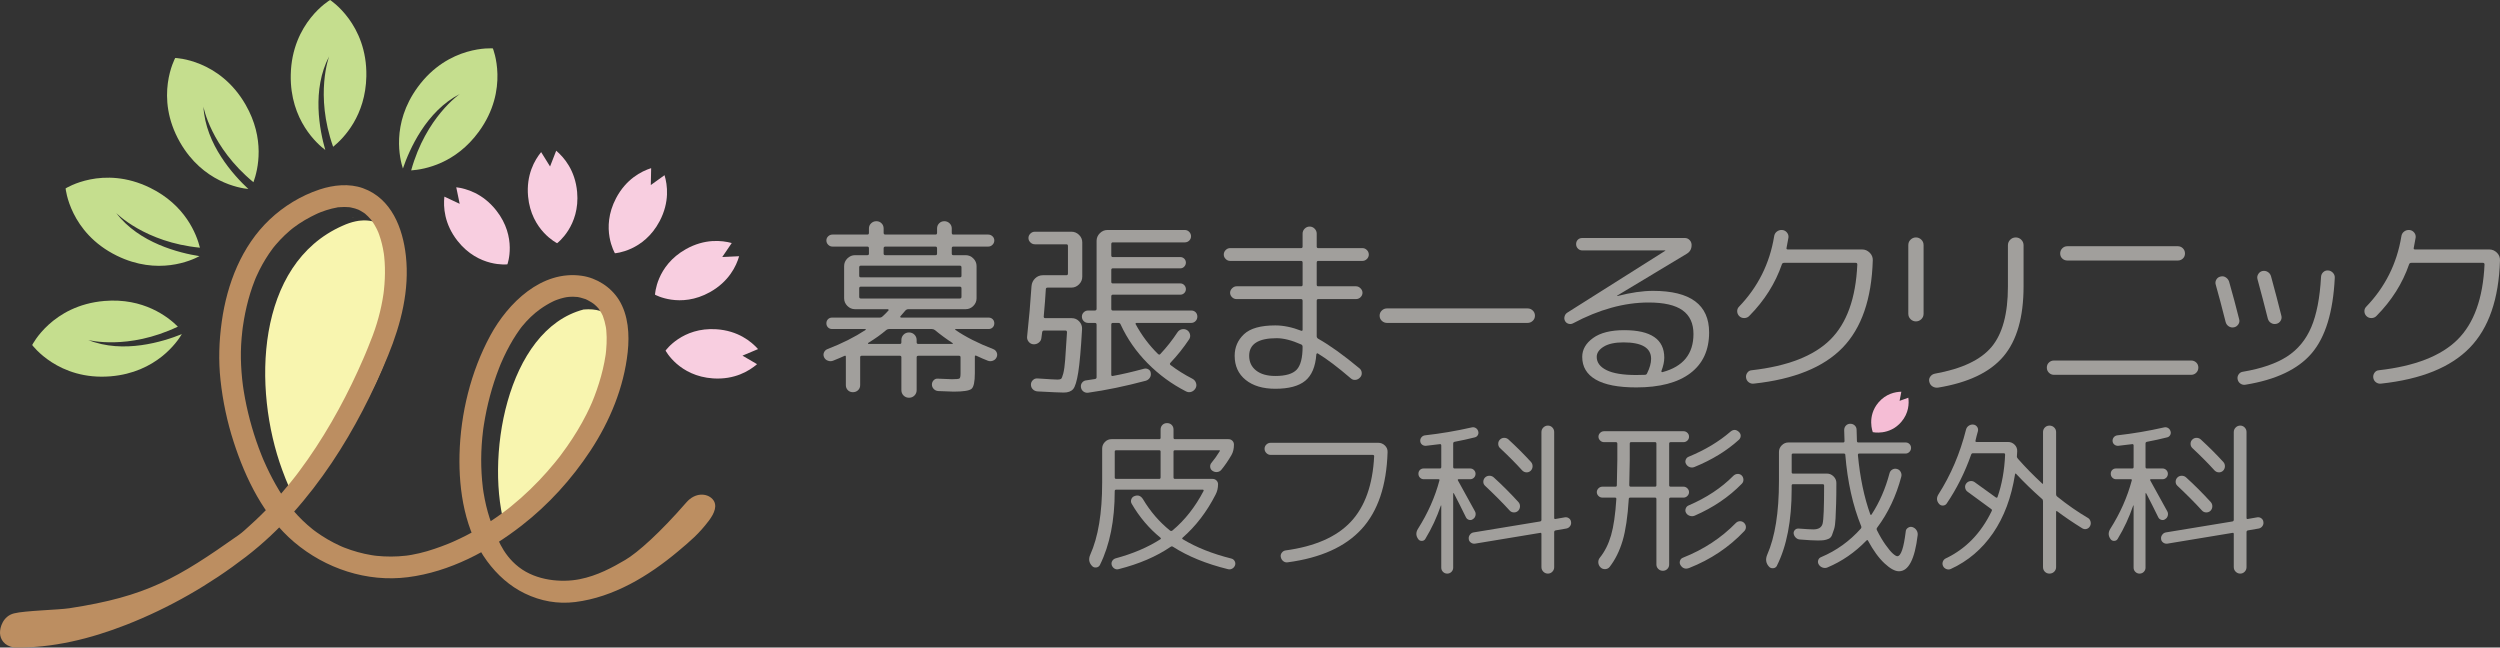 <?xml version="1.0" encoding="UTF-8"?><svg id="_イヤー_2" xmlns="http://www.w3.org/2000/svg" viewBox="0 0 502.95 130.268"><rect x="0" y="0" width="502.95" height="130.268" fill="#333333" stroke="none"/><defs><style>.cls-1{fill:#f8cee0;}.cls-2{fill:#f8f5af;}.cls-3{fill:#f5bdd5;}.cls-4{fill:#a19f9c;}.cls-5{fill:#bc8e61;}.cls-6{fill:#c5de8e;}</style></defs><g id="_ロゴ"><g><g><g><path class="cls-4" d="M167.595,72.567c-.333,.129-.678,.129-1.037,0-.359-.127-.614-.358-.767-.69s-.16-.659-.019-.979c.14-.32,.377-.544,.71-.672,2.918-1.127,5.464-2.406,7.64-3.839,.051-.051,.07-.096,.057-.134-.013-.038-.045-.058-.095-.058h-6.68c-.333,0-.608-.108-.825-.326-.218-.217-.326-.492-.326-.825,0-.332,.109-.607,.326-.825,.217-.216,.493-.325,.825-.325h9.559c.23,0,.422-.077,.576-.23,.434-.384,.844-.793,1.228-1.229,.051-.102,0-.179-.154-.23h-6.603c-.589,0-1.101-.217-1.536-.653-.435-.435-.652-.947-.652-1.536v-6.488c0-.589,.217-1.1,.652-1.536,.435-.434,.947-.653,1.536-.653h2.495c.205,0,.307-.102,.307-.307v-1.075c0-.23-.103-.346-.307-.346h-7.025c-.333,0-.621-.121-.864-.365-.243-.242-.365-.53-.365-.864,0-.331,.121-.614,.365-.844,.243-.23,.531-.346,.864-.346h7.025c.205,0,.307-.115,.307-.346v-.883c0-.409,.147-.755,.442-1.037,.294-.282,.646-.422,1.056-.422,.409,0,.755,.14,1.037,.422,.281,.282,.422,.627,.422,1.037v.883c0,.23,.115,.346,.346,.346h10.096c.205,0,.307-.115,.307-.346v-.883c0-.409,.14-.755,.422-1.037,.281-.282,.627-.422,1.037-.422,.409,0,.761,.14,1.055,.422,.294,.282,.442,.627,.442,1.037v.883c0,.23,.102,.346,.307,.346h7.025c.332,0,.62,.115,.864,.346,.243,.229,.365,.512,.365,.844,0,.333-.122,.621-.365,.864-.243,.243-.531,.365-.864,.365h-7.025c-.205,0-.307,.115-.307,.346v1.075c0,.205,.102,.307,.307,.307h2.496c.588,0,1.1,.218,1.535,.653,.435,.435,.653,.947,.653,1.536v6.488c0,.589-.218,1.1-.653,1.536-.435,.435-.947,.653-1.535,.653h-11.556c-.205,0-.397,.09-.575,.269-.206,.256-.538,.64-.998,1.152-.052,.052-.058,.109-.019,.173s.083,.096,.134,.096h17.62c.332,0,.608,.109,.825,.325,.217,.218,.326,.493,.326,.825,0,.333-.109,.608-.326,.825-.218,.218-.493,.326-.825,.326h-6.641c-.077,.026-.103,.077-.077,.154,2.098,1.434,4.645,2.726,7.639,3.878,.332,.128,.569,.352,.71,.672,.14,.32,.134,.647-.019,.979s-.403,.563-.749,.69c-.346,.129-.685,.129-1.017,0-.665-.255-1.433-.588-2.303-.997-.205-.102-.307-.038-.307,.192v3.301c0,1.74-.224,2.796-.672,3.167-.448,.371-1.644,.557-3.589,.557-.435,0-1.472-.038-3.109-.115-.359-.026-.659-.167-.902-.422-.243-.257-.365-.551-.365-.883,0-.333,.115-.621,.346-.864s.512-.352,.845-.326c1.459,.077,2.405,.115,2.841,.115,.87,0,1.376-.051,1.517-.154,.14-.102,.211-.434,.211-.998v-3.262c0-.205-.103-.307-.307-.307h-8.177c-.23,0-.346,.102-.346,.307v6.603c0,.434-.148,.799-.442,1.094-.295,.293-.659,.442-1.094,.442-.435,0-.8-.149-1.094-.442-.295-.295-.442-.66-.442-1.094v-6.603c0-.205-.103-.307-.307-.307h-7.678c-.205,0-.307,.102-.307,.307v5.604c0,.409-.141,.749-.422,1.017-.282,.269-.627,.403-1.037,.403-.41,0-.749-.134-1.017-.403s-.403-.608-.403-1.017v-5.72c0-.205-.103-.256-.307-.154-.486,.23-1.242,.551-2.265,.959Zm5.259-18.772v1.689c0,.205,.102,.307,.307,.307h19.962c.205,0,.307-.102,.307-.307v-1.689c0-.23-.103-.346-.307-.346h-19.962c-.205,0-.307,.115-.307,.346Zm.307,6.257h19.962c.205,0,.307-.115,.307-.346v-1.689c0-.23-.103-.346-.307-.346h-19.962c-.205,0-.307,.115-.307,.346v1.689c0,.23,.102,.346,.307,.346Zm1.497,8.945c-.026,.025-.038,.064-.038,.115s.025,.077,.077,.077h6.373c.179,0,.269-.102,.269-.307v-.461c0-.434,.147-.799,.442-1.094,.294-.294,.658-.442,1.094-.442,.435,0,.8,.148,1.094,.442,.294,.295,.442,.66,.442,1.094v.461c0,.205,.102,.307,.307,.307h6.871c.051,0,.083-.019,.096-.058,.013-.038,.006-.071-.019-.096-1.254-.818-2.457-1.701-3.609-2.649-.179-.127-.371-.192-.576-.192h-8.638c-.179,0-.359,.065-.538,.192-.972,.845-2.188,1.716-3.647,2.611Zm3.11-19.041v1.075c0,.205,.115,.307,.346,.307h10.096c.205,0,.307-.102,.307-.307v-1.075c0-.23-.103-.346-.307-.346h-10.096c-.23,0-.346,.115-.346,.346Z"/><path class="cls-4" d="M207.904,69.266c-.384-.025-.704-.198-.96-.518-.256-.32-.359-.672-.307-1.056,.384-3.532,.678-6.91,.883-10.135,.051-.614,.294-1.133,.729-1.555,.435-.421,.96-.632,1.574-.632h4.721c.205,0,.307-.115,.307-.346v-5.529c0-.23-.103-.346-.307-.346h-6.334c-.359,0-.666-.127-.921-.384-.256-.256-.384-.55-.384-.883,0-.331,.128-.626,.384-.882,.256-.256,.563-.384,.921-.384h7.332c.589,0,1.1,.211,1.536,.633,.435,.422,.653,.928,.653,1.516v6.911c0,.589-.218,1.1-.653,1.535-.435,.435-.947,.653-1.536,.653h-4.799c-.23,0-.346,.115-.346,.346-.077,1.434-.218,3.263-.422,5.49,0,.205,.102,.307,.307,.307h5.336c.589,0,1.088,.217,1.497,.652,.409,.435,.601,.948,.576,1.536-.23,4.044-.486,6.948-.768,8.714-.282,1.766-.621,2.886-1.017,3.359-.397,.473-1.031,.71-1.9,.71-.589,0-2.342-.077-5.259-.23-.384-.026-.704-.167-.96-.422-.256-.257-.384-.576-.384-.96,0-.333,.128-.627,.384-.883,.256-.256,.563-.371,.921-.346,2.303,.154,3.647,.23,4.031,.23,.332,0,.569-.045,.71-.134,.14-.089,.294-.454,.461-1.094,.166-.64,.294-1.561,.384-2.764,.089-1.202,.211-3.045,.364-5.528,0-.23-.103-.346-.307-.346h-4.338c-.179,0-.295,.103-.346,.307-.026,.128-.052,.32-.077,.576-.026,.257-.052,.449-.077,.576-.026,.384-.199,.704-.518,.96-.32,.256-.685,.371-1.094,.346Zm20.73-4.3c-.077,0-.134,.032-.173,.096-.038,.065-.032,.122,.019,.173,1.203,2.227,2.7,4.223,4.492,5.989,.205,.154,.358,.154,.461,0,1.279-1.357,2.431-2.816,3.455-4.377,.205-.307,.486-.505,.845-.595,.358-.089,.704-.044,1.037,.134,.332,.205,.543,.493,.633,.864,.089,.372,.032,.71-.173,1.017-1.126,1.689-2.38,3.263-3.762,4.721-.154,.154-.141,.307,.038,.461,1.305,.998,2.777,1.92,4.415,2.764,.332,.179,.563,.454,.691,.825,.128,.371,.102,.722-.077,1.056-.205,.358-.486,.601-.845,.729-.359,.127-.717,.102-1.075-.077-2.867-1.459-5.445-3.346-7.736-5.663-2.291-2.316-4.102-4.919-5.432-7.812-.077-.204-.23-.307-.461-.307h-1.113c-.205,0-.307,.115-.307,.346v10.058c0,.23,.102,.32,.307,.269,1.843-.332,3.941-.818,6.296-1.459,.307-.077,.601-.031,.883,.134,.281,.167,.435,.416,.461,.749,.051,.359-.019,.679-.211,.96s-.455,.473-.787,.576c-4.121,1.1-8.011,1.907-11.671,2.419-.333,.025-.633-.065-.902-.269-.269-.205-.429-.487-.48-.845-.052-.359,.032-.672,.25-.941,.217-.269,.492-.416,.825-.442,.205-.026,.499-.071,.883-.134,.384-.065,.678-.108,.883-.134,.205-.051,.307-.166,.307-.346v-10.596c0-.23-.115-.346-.346-.346h-1.344c-.359,0-.659-.121-.902-.365-.243-.242-.365-.543-.365-.901,0-.332,.121-.62,.365-.864,.242-.243,.543-.365,.902-.365h1.344c.23,0,.346-.115,.346-.346v-13.667c0-.588,.217-1.099,.653-1.535,.435-.435,.946-.653,1.535-.653h15.548c.358,0,.658,.128,.902,.384,.243,.256,.365,.551,.365,.883s-.122,.62-.365,.863c-.243,.243-.544,.365-.902,.365h-14.473c-.205,0-.307,.115-.307,.346v2.265c0,.23,.102,.346,.307,.346h13.59c.307,0,.569,.109,.787,.326,.217,.217,.326,.48,.326,.787s-.11,.576-.326,.806c-.218,.23-.48,.346-.787,.346h-13.59c-.205,0-.307,.102-.307,.307v2.418c0,.205,.102,.307,.307,.307h13.59c.307,0,.569,.115,.787,.346,.217,.23,.326,.499,.326,.806s-.11,.57-.326,.787c-.218,.218-.48,.326-.787,.326h-13.59c-.205,0-.307,.115-.307,.346v2.496c0,.23,.102,.346,.307,.346h15.778c.358,0,.653,.115,.883,.346s.346,.524,.346,.883-.122,.659-.365,.901c-.243,.243-.531,.365-.864,.365h-11.018Z"/><path class="cls-4" d="M247.468,52.49c-.333,0-.627-.128-.883-.384-.256-.256-.384-.55-.384-.883,0-.358,.128-.665,.384-.921,.256-.256,.55-.384,.883-.384h14.28c.205,0,.307-.102,.307-.307v-2.61c0-.384,.14-.716,.422-.998,.281-.282,.614-.422,.998-.422s.716,.14,.998,.422c.281,.282,.422,.614,.422,.998v2.61c0,.205,.102,.307,.307,.307h8.906c.332,0,.627,.128,.883,.384,.256,.257,.384,.564,.384,.921,0,.333-.128,.627-.384,.883s-.551,.384-.883,.384h-8.906c-.205,0-.307,.115-.307,.346v4.453c0,.205,.102,.307,.307,.307h7.6c.332,0,.633,.134,.902,.403s.403,.57,.403,.902c0,.333-.128,.627-.384,.883-.256,.257-.563,.384-.921,.384h-7.6c-.205,0-.307,.115-.307,.346v7.14c0,.205,.102,.372,.307,.499,2.329,1.305,5.093,3.289,8.292,5.95,.282,.23,.435,.531,.461,.902,.025,.372-.09,.685-.346,.941-.256,.282-.563,.442-.921,.48s-.678-.071-.959-.326c-2.56-2.201-4.76-3.864-6.603-4.99-.052-.052-.115-.052-.192,0s-.115,.115-.115,.192c-.179,2.456-.921,4.222-2.226,5.297s-3.314,1.613-6.027,1.613c-2.508,0-4.498-.595-5.969-1.785-1.472-1.19-2.208-2.809-2.208-4.856,0-1.715,.627-3.161,1.881-4.339,1.253-1.177,3.352-1.766,6.296-1.766,1.638,0,3.379,.359,5.221,1.075,.179,.052,.269-.025,.269-.23v-5.796c0-.23-.103-.346-.307-.346h-12.976c-.359,0-.666-.127-.921-.384-.256-.256-.383-.55-.383-.883,0-.332,.134-.633,.403-.902,.269-.269,.569-.403,.902-.403h12.976c.205,0,.307-.102,.307-.307v-4.453c0-.23-.103-.346-.307-.346h-14.28Zm9.098,23.148c2.073,0,3.506-.422,4.3-1.267,.793-.845,1.19-2.379,1.19-4.606,0-.23-.09-.384-.269-.461-1.894-.845-3.545-1.267-4.952-1.267-3.685,0-5.528,1.177-5.528,3.532,0,1.254,.466,2.245,1.401,2.975,.934,.729,2.22,1.094,3.858,1.094Z"/><path class="cls-4" d="M279.05,64.965c-.409,0-.762-.14-1.056-.422s-.442-.627-.442-1.037,.148-.755,.442-1.037,.647-.422,1.056-.422h28.255c.409,0,.761,.14,1.056,.422,.293,.282,.441,.627,.441,1.037s-.148,.755-.441,1.037c-.295,.282-.647,.422-1.056,.422h-28.255Z"/><path class="cls-4" d="M316.467,65.042c-.282,.154-.582,.186-.901,.096-.32-.089-.557-.275-.71-.557-.154-.281-.186-.588-.096-.92,.089-.332,.275-.589,.557-.768l19.693-12.439c.025,0,.038-.012,.038-.038l-.038-.038h-16.699c-.332,0-.62-.121-.864-.365-.243-.242-.365-.544-.365-.902,0-.358,.115-.653,.346-.883s.524-.346,.883-.346h20.654c.358,0,.665,.129,.921,.384,.256,.257,.396,.551,.422,.883,.051,.871-.282,1.51-.998,1.92l-13.974,8.407v.077h.077c2.662-.691,5.042-1.037,7.141-1.037,7.524,0,11.286,2.79,11.286,8.369,0,3.557-1.261,6.29-3.781,8.196-2.522,1.907-6.149,2.86-10.884,2.86-3.609,0-6.322-.525-8.138-1.574-1.818-1.049-2.726-2.572-2.726-4.568,0-1.484,.729-2.751,2.188-3.801,1.459-1.049,3.544-1.574,6.257-1.574,5.375,0,8.062,1.843,8.062,5.529,0,.793-.192,1.688-.576,2.687-.025,.052-.013,.109,.038,.173,.052,.065,.102,.084,.154,.058,4.172-1.1,6.258-3.66,6.258-7.678,0-2.124-.729-3.71-2.188-4.76s-3.737-1.574-6.833-1.574c-4.889,0-9.956,1.395-15.203,4.184Zm14.896,10.058c.538-1.075,.806-2.047,.806-2.917,0-2.202-1.856-3.302-5.567-3.302-1.715,0-3.039,.288-3.973,.864-.935,.576-1.401,1.261-1.401,2.054,0,1.126,.659,2.015,1.977,2.667,1.318,.653,3.307,.979,5.969,.979,.793,0,1.369-.012,1.728-.038,.23,0,.384-.102,.461-.307Z"/><path class="cls-4" d="M351.928,63.546c-.257,.282-.589,.428-.998,.442-.41,.013-.755-.121-1.037-.403-.256-.256-.39-.57-.403-.941s.109-.685,.365-.941c3.813-3.967,6.167-8.676,7.063-14.127,.052-.409,.23-.736,.538-.979s.666-.352,1.075-.326c.384,.025,.703,.192,.96,.499,.256,.307,.358,.653,.307,1.036-.128,.794-.257,1.485-.384,2.073-.052,.205,.038,.307,.269,.307h14.933c.588,0,1.1,.218,1.536,.653,.434,.435,.64,.948,.614,1.536-.23,7.781-2.259,13.641-6.084,17.582-3.827,3.941-9.77,6.346-17.832,7.217-.384,.051-.729-.038-1.037-.269s-.487-.538-.538-.921c-.052-.358,.031-.691,.25-.998,.217-.307,.505-.473,.864-.499,7.242-.818,12.52-2.872,15.835-6.161,3.314-3.289,5.125-8.323,5.432-15.106,0-.23-.102-.346-.307-.346h-14.434c-.205,0-.346,.09-.422,.269-1.331,3.865-3.519,7.332-6.564,10.404Z"/><path class="cls-4" d="M386.524,64.217c-.306,.295-.665,.442-1.074,.442-.41,0-.768-.146-1.075-.442-.307-.293-.461-.658-.461-1.093v-13.821c0-.434,.154-.799,.461-1.094,.307-.293,.665-.442,1.075-.442,.409,0,.768,.149,1.074,.442,.307,.295,.461,.66,.461,1.094v13.821c0,.435-.154,.8-.461,1.093Zm3.379,13.763c-.409,.051-.781-.026-1.113-.23-.332-.205-.551-.512-.653-.921-.102-.384-.038-.736,.192-1.056,.23-.319,.538-.518,.921-.595,5.426-.972,9.233-2.769,11.421-5.393,2.187-2.623,3.282-6.66,3.282-12.112v-8.33c0-.434,.154-.806,.461-1.113s.678-.461,1.113-.461,.806,.154,1.113,.461,.461,.679,.461,1.113v8.254c0,6.22-1.35,10.922-4.051,14.109-2.7,3.186-7.083,5.278-13.148,6.276Z"/><path class="cls-4" d="M413.24,75.408c-.41,0-.756-.14-1.037-.422-.282-.281-.422-.626-.422-1.037,0-.409,.14-.749,.422-1.017,.281-.269,.626-.403,1.037-.403h27.563c.409,0,.755,.134,1.037,.403s.422,.608,.422,1.017c0,.41-.14,.756-.422,1.037-.282,.282-.627,.422-1.037,.422h-27.563Zm2.687-25.874h22.19c.408,0,.754,.141,1.036,.422,.282,.282,.422,.627,.422,1.037,0,.41-.14,.749-.422,1.017s-.627,.403-1.036,.403h-22.19c-.409,0-.755-.134-1.037-.403s-.422-.607-.422-1.017c0-.409,.14-.755,.422-1.037,.282-.281,.627-.422,1.037-.422Z"/><path class="cls-4" d="M447.752,64.774c-.768-3.045-1.434-5.553-1.996-7.524-.103-.358-.058-.697,.134-1.017,.192-.319,.467-.517,.825-.594,.384-.102,.736-.052,1.056,.154,.319,.205,.543,.486,.672,.844,.767,2.688,1.445,5.222,2.034,7.601,.102,.359,.044,.698-.173,1.017-.217,.32-.505,.518-.864,.595-.384,.077-.736,.013-1.055-.192-.32-.204-.531-.499-.633-.883Zm19.635-10.019c.269-.256,.595-.371,.979-.346s.71,.186,.979,.48,.39,.633,.365,1.016c-.333,6.859-1.875,11.908-4.626,15.145-2.751,3.237-7.211,5.355-13.378,6.353-.359,.051-.685-.026-.979-.23-.294-.205-.48-.487-.557-.845s-.013-.691,.192-.998,.486-.486,.845-.538c3.763-.64,6.731-1.663,8.906-3.071s3.801-3.379,4.875-5.913c1.075-2.533,1.728-5.899,1.958-10.096,.025-.384,.173-.704,.442-.96Zm-8.58,9.788c-.205,.333-.499,.538-.883,.614s-.736,.013-1.056-.192c-.32-.204-.531-.499-.632-.883-.641-2.558-1.332-5.194-2.073-7.908-.103-.358-.052-.703,.154-1.036,.204-.332,.486-.538,.845-.614,.384-.077,.742-.013,1.075,.192,.331,.205,.55,.499,.652,.883,.819,2.994,1.51,5.63,2.073,7.908,.102,.359,.052,.704-.154,1.036Z"/><path class="cls-4" d="M478.11,63.546c-.256,.282-.589,.428-.998,.442s-.755-.121-1.036-.403c-.257-.256-.391-.57-.403-.941-.013-.371,.108-.685,.365-.941,3.813-3.967,6.167-8.676,7.063-14.127,.051-.409,.23-.736,.538-.979s.665-.352,1.075-.326c.383,.025,.703,.192,.959,.499s.359,.653,.307,1.036c-.128,.794-.256,1.485-.384,2.073-.052,.205,.038,.307,.269,.307h14.934c.588,0,1.099,.218,1.535,.653,.435,.435,.64,.948,.614,1.536-.23,7.781-2.258,13.641-6.084,17.582s-9.77,6.346-17.832,7.217c-.384,.051-.729-.038-1.037-.269s-.486-.538-.538-.921c-.052-.358,.032-.691,.25-.998s.505-.473,.864-.499c7.242-.818,12.521-2.872,15.835-6.161s5.126-8.323,5.433-15.106c0-.23-.103-.346-.307-.346h-14.435c-.205,0-.345,.09-.421,.269-1.332,3.865-3.52,7.332-6.565,10.404Z"/></g><g><g><path class="cls-4" d="M221.299,113.632c-.156,.31-.405,.488-.749,.532-.345,.044-.627-.056-.849-.299-.622-.645-.745-1.399-.367-2.265,1.599-3.552,2.399-8.382,2.399-14.49v-6.861c0-.51,.183-.955,.55-1.333,.366-.377,.804-.566,1.315-.566h9.626c.177,0,.266-.1,.266-.3v-1.632c0-.378,.122-.688,.367-.933,.244-.245,.555-.367,.933-.367,.377,0,.688,.122,.933,.367,.244,.245,.366,.555,.366,.933v1.632c0,.2,.1,.3,.3,.3h10.758c.311,0,.572,.105,.783,.316,.211,.211,.316,.472,.316,.783,0,.821-.166,1.521-.5,2.099-.644,1.11-1.322,2.099-2.032,2.964-.222,.267-.505,.416-.849,.45-.345,.033-.661-.051-.949-.25-.267-.178-.416-.433-.45-.767-.033-.332,.061-.621,.283-.866,.555-.666,1.099-1.432,1.632-2.299,.088-.132,.044-.199-.133-.199h-8.86c-.2,0-.3,.089-.3,.266v5.196c0,.2,.1,.3,.3,.3h7.561c.311,0,.571,.106,.783,.316,.211,.211,.317,.462,.317,.75,0,.777-.167,1.477-.5,2.099-1.754,3.442-3.964,6.329-6.628,8.66-.133,.133-.112,.245,.067,.333,2.687,1.622,5.929,2.909,9.726,3.864,.288,.067,.511,.233,.666,.5,.155,.266,.188,.544,.1,.833-.112,.31-.306,.544-.583,.699-.278,.156-.572,.189-.883,.1-4.33-1.066-8.006-2.564-11.026-4.497-.156-.11-.311-.11-.466,0-2.864,1.955-6.351,3.453-10.459,4.497-.289,.089-.566,.056-.833-.1-.267-.156-.456-.389-.566-.699-.089-.311-.056-.594,.1-.85,.155-.256,.377-.427,.666-.516,3.464-.933,6.462-2.209,8.994-3.83,.155-.089,.166-.2,.033-.333-2.287-1.865-4.208-4.13-5.762-6.795-.178-.288-.211-.594-.1-.916,.111-.321,.322-.538,.633-.649,.71-.289,1.288-.078,1.732,.632,1.466,2.464,3.276,4.563,5.43,6.296,.155,.111,.311,.111,.466,0,2.509-2.087,4.607-4.752,6.295-7.994,.022-.044,.017-.095-.017-.151-.033-.055-.083-.083-.15-.083h-17.421c-.2,0-.3,.1-.3,.3,0,5.884-.989,10.825-2.965,14.822Zm3.264-23.049c-.2,0-.3,.089-.3,.266v5.196c0,.2,.1,.3,.3,.3h8.66c.177,0,.266-.1,.266-.3v-5.196c0-.177-.089-.266-.266-.266h-8.66Z"/><path class="cls-4" d="M255.637,91.515c-.333,0-.622-.122-.866-.367-.245-.243-.367-.532-.367-.866s.122-.616,.367-.85c.244-.232,.533-.35,.866-.35h21.651c.51,0,.955,.183,1.333,.55,.377,.367,.555,.805,.532,1.315-.2,6.729-1.937,11.886-5.212,15.473-3.276,3.586-8.244,5.824-14.906,6.711-.333,.044-.627-.038-.883-.25-.256-.211-.416-.483-.483-.816-.067-.31,0-.599,.2-.866,.2-.266,.455-.421,.766-.466,5.884-.799,10.254-2.715,13.107-5.746s4.424-7.433,4.713-13.207c0-.177-.1-.266-.3-.266h-20.518Z"/><path class="cls-4" d="M286.758,108.402c-.156,.267-.389,.405-.699,.416-.311,.011-.556-.105-.734-.35-.488-.666-.51-1.354-.067-2.065,1.998-3.153,3.442-6.406,4.33-9.759,.044-.156-.022-.233-.2-.233h-2.964c-.289,0-.539-.105-.749-.316-.212-.211-.317-.472-.317-.783s.1-.566,.3-.766,.455-.3,.766-.3h3.264c.178,0,.267-.1,.267-.3v-4.329c0-.089-.028-.162-.084-.217-.056-.055-.116-.072-.183-.05-.621,.089-1.555,.2-2.798,.333-.311,.022-.578-.056-.799-.233-.222-.178-.345-.411-.367-.7-.022-.288,.056-.544,.233-.766,.177-.221,.41-.355,.699-.399,3.176-.356,6.317-.888,9.427-1.599,.288-.067,.555-.027,.799,.117s.41,.361,.499,.649c.089,.267,.067,.522-.066,.767-.133,.245-.333,.399-.6,.466-1.31,.333-2.676,.633-4.097,.899-.178,.045-.267,.156-.267,.333v4.73c0,.2,.089,.3,.267,.3h3.131c.311,0,.572,.106,.783,.316,.21,.211,.316,.462,.316,.75,0,.311-.106,.572-.316,.783-.211,.211-.472,.316-.783,.316h-2.299c-.178,0-.222,.089-.133,.267,1.021,1.843,2.154,3.897,3.398,6.162,.156,.266,.194,.561,.117,.882-.079,.322-.251,.561-.516,.716-.222,.178-.478,.228-.767,.15-.289-.077-.499-.25-.632-.516-.845-1.732-1.655-3.341-2.432-4.83-.022-.022-.05-.033-.083-.033s-.051,.022-.051,.067v14.922c0,.333-.116,.616-.35,.85-.232,.233-.516,.35-.849,.35-.333,0-.616-.116-.85-.35s-.35-.516-.35-.85v-12.49c-.022,0-.044-.011-.067-.033-.821,2.398-1.865,4.641-3.131,6.728Zm28.079-4.33c.311-.043,.588,.028,.833,.217s.378,.439,.4,.749c.044,.311-.033,.595-.233,.85-.2,.256-.455,.405-.766,.45l-2.132,.367c-.178,.044-.267,.156-.267,.332v7.061c0,.356-.122,.661-.366,.916-.245,.255-.545,.383-.899,.383-.356,0-.662-.128-.916-.383-.256-.256-.383-.561-.383-.916v-6.661c0-.2-.089-.278-.267-.233l-13.09,2.165c-.311,.044-.594-.027-.85-.216-.255-.189-.394-.427-.416-.716-.044-.311,.033-.599,.233-.866s.455-.421,.766-.467l13.357-2.198c.178-.044,.267-.156,.267-.333v-17.654c0-.355,.127-.66,.383-.915,.255-.256,.561-.383,.916-.383,.355,0,.655,.127,.899,.383,.243,.256,.366,.561,.366,.915v17.254c0,.2,.089,.278,.267,.233l1.898-.333Zm-16.088-7.994c.245-.243,.539-.366,.883-.366,.344,0,.638,.111,.882,.332,1.666,1.51,3.32,3.164,4.963,4.963,.222,.245,.327,.539,.317,.883-.012,.345-.139,.639-.383,.883-.246,.222-.533,.327-.867,.316-.332-.011-.61-.138-.833-.383-1.398-1.533-3.042-3.187-4.93-4.963-.245-.222-.367-.494-.367-.816,0-.321,.111-.605,.333-.85Zm7.495-1.432c-1.288-1.422-2.788-2.931-4.497-4.53-.222-.221-.333-.499-.333-.833s.111-.61,.333-.833c.245-.245,.533-.367,.866-.367,.333,0,.621,.111,.866,.333,1.666,1.532,3.176,3.042,4.53,4.529,.221,.245,.327,.539,.316,.883s-.138,.639-.383,.883c-.245,.222-.527,.327-.85,.316-.321-.011-.605-.138-.849-.383Z"/><path class="cls-4" d="M322.378,100.108c-.311,0-.578-.11-.799-.332-.222-.222-.333-.478-.333-.767,0-.288,.111-.544,.333-.766,.221-.221,.488-.333,.799-.333h2.632c.177,0,.266-.099,.266-.299,.067-3.064,.1-4.764,.1-5.096v-3.264c0-.2-.1-.3-.3-.3h-2.364c-.311,0-.578-.11-.799-.332-.222-.222-.333-.478-.333-.767,0-.288,.111-.544,.333-.766,.221-.221,.488-.333,.799-.333h15.988c.288,0,.544,.106,.766,.317s.333,.472,.333,.782c0,.311-.111,.572-.333,.783s-.478,.316-.766,.316h-2.598c-.2,0-.3,.1-.3,.3v8.361c0,.2,.1,.299,.3,.299h2.598c.288,0,.544,.112,.766,.333,.222,.222,.333,.478,.333,.766,0,.289-.111,.545-.333,.767s-.478,.332-.766,.332h-2.598c-.2,0-.3,.1-.3,.3v13.157c0,.355-.122,.655-.367,.899s-.545,.367-.899,.367c-.356,0-.661-.122-.915-.367-.256-.245-.384-.545-.384-.899v-13.157c0-.2-.089-.3-.266-.3h-4.996c-.2,0-.3,.1-.3,.3-.222,3.576-.639,6.378-1.249,8.41-.611,2.032-1.472,3.77-2.581,5.212-.222,.289-.522,.445-.899,.467-.378,.022-.7-.1-.966-.367-.267-.266-.411-.588-.433-.966s.089-.71,.333-.999c.976-1.221,1.721-2.709,2.231-4.463,.511-1.754,.867-4.197,1.066-7.328,0-.178-.089-.267-.266-.267h-2.532Zm5.496-7.594c0,.311-.033,1.998-.1,5.063,0,.222,.1,.332,.3,.332h4.896c.177,0,.266-.099,.266-.299v-8.361c0-.2-.089-.3-.266-.3h-4.831c-.178,0-.266,.1-.266,.3v3.264Zm21.318,12.724c.243-.243,.521-.372,.833-.383,.31-.011,.588,.095,.833,.316,.245,.245,.372,.522,.383,.833,.011,.311-.095,.589-.316,.834-3.064,3.242-6.761,5.718-11.092,7.427-.756,.289-1.344,.089-1.765-.599-.156-.267-.184-.55-.084-.85s.294-.504,.583-.616c4.153-1.643,7.695-3.964,10.626-6.961Zm.632-18.353c.245,.222,.367,.483,.367,.783s-.112,.561-.333,.783c-2.443,2.221-5.43,4.053-8.96,5.495-.311,.133-.627,.145-.95,.033-.322-.11-.572-.321-.749-.632-.157-.267-.179-.55-.067-.85,.11-.299,.31-.504,.599-.616,3.286-1.354,6.084-3.031,8.394-5.03,.577-.488,1.143-.477,1.698,.033Zm-10.625,16.288c-.157-.267-.179-.555-.067-.866,.11-.31,.31-.521,.599-.632,3.575-1.533,6.562-3.509,8.96-5.929,.245-.245,.527-.378,.85-.4,.321-.022,.604,.078,.849,.3,.222,.222,.338,.499,.351,.833,.01,.333-.095,.611-.317,.833-2.598,2.664-5.762,4.808-9.492,6.429-.311,.133-.639,.144-.983,.033s-.594-.311-.749-.6Z"/><path class="cls-4" d="M420.006,104.172c.289,.156,.478,.4,.567,.734,.088,.332,.056,.644-.1,.933-.156,.288-.378,.477-.666,.566-.289,.089-.578,.056-.866-.1-1.866-1.154-3.553-2.299-5.063-3.43-.156-.111-.233-.078-.233,.099v11.125c0,.356-.128,.661-.383,.916-.256,.255-.572,.383-.95,.383s-.688-.128-.933-.383c-.245-.256-.367-.561-.367-.916v-13.256c0-.222-.067-.378-.199-.467-1.844-1.621-3.576-3.298-5.196-5.03-.089-.133-.167-.111-.233,.067-.733,4.663-2.21,8.61-4.43,11.841-2.221,3.23-5.052,5.634-8.493,7.211-.289,.133-.589,.138-.899,.017-.311-.123-.533-.328-.667-.616-.133-.289-.144-.583-.033-.883s.311-.516,.6-.65c4.018-1.91,7.095-5.084,9.227-9.526,.088-.156,.055-.289-.1-.4-1.088-.821-2.665-1.976-4.731-3.465-.266-.177-.432-.432-.499-.766s0-.632,.2-.899c.199-.267,.461-.427,.782-.483,.322-.056,.616,.006,.883,.183,1.021,.711,2.453,1.744,4.297,3.098,.044,.045,.105,.062,.183,.051s.127-.051,.15-.117c.888-2.531,1.399-5.373,1.533-8.526,0-.2-.089-.3-.267-.3h-6.196c-.178,0-.299,.089-.366,.267-1.266,3.597-2.91,6.884-4.93,9.859-.179,.245-.417,.378-.716,.4-.3,.022-.562-.078-.783-.3-.532-.599-.589-1.244-.167-1.932,2.51-3.93,4.364-8.283,5.563-13.057,.088-.333,.277-.594,.566-.783,.288-.188,.6-.261,.933-.216,.311,.044,.555,.194,.733,.45s.233,.539,.167,.849c-.067,.222-.156,.545-.266,.967-.112,.421-.189,.744-.233,.966-.045,.178,.033,.266,.233,.266h6.328c.511,0,.95,.184,1.317,.55,.366,.367,.538,.805,.515,1.315,0,.267-.022,.645-.066,1.133,0,.067,.077,.2,.232,.4l.033,.033c1.399,1.598,3.009,3.242,4.831,4.93,.11,.111,.166,.078,.166-.1v-10.259c0-.355,.122-.66,.367-.915s.555-.383,.933-.383,.694,.127,.95,.383c.255,.256,.383,.561,.383,.915v12.491c0,.222,.078,.389,.233,.499,2.042,1.644,4.085,3.064,6.128,4.264Z"/><path class="cls-4" d="M426.042,108.402c-.156,.267-.389,.405-.699,.416-.311,.011-.556-.105-.734-.35-.488-.666-.51-1.354-.067-2.065,1.998-3.153,3.442-6.406,4.33-9.759,.044-.156-.022-.233-.2-.233h-2.964c-.289,0-.539-.105-.749-.316-.212-.211-.317-.472-.317-.783s.1-.566,.3-.766,.455-.3,.766-.3h3.264c.178,0,.267-.1,.267-.3v-4.329c0-.089-.028-.162-.084-.217-.056-.055-.116-.072-.183-.05-.621,.089-1.555,.2-2.798,.333-.311,.022-.578-.056-.799-.233-.222-.178-.345-.411-.367-.7-.022-.288,.056-.544,.233-.766,.177-.221,.41-.355,.699-.399,3.176-.356,6.317-.888,9.427-1.599,.288-.067,.555-.027,.799,.117s.41,.361,.499,.649c.089,.267,.067,.522-.066,.767-.133,.245-.333,.399-.6,.466-1.31,.333-2.676,.633-4.097,.899-.178,.045-.267,.156-.267,.333v4.73c0,.2,.089,.3,.267,.3h3.131c.311,0,.572,.106,.783,.316,.21,.211,.316,.462,.316,.75,0,.311-.106,.572-.316,.783-.211,.211-.472,.316-.783,.316h-2.299c-.178,0-.222,.089-.133,.267,1.021,1.843,2.154,3.897,3.398,6.162,.156,.266,.194,.561,.117,.882-.079,.322-.251,.561-.516,.716-.222,.178-.478,.228-.767,.15-.289-.077-.499-.25-.632-.516-.845-1.732-1.655-3.341-2.432-4.83-.022-.022-.05-.033-.083-.033s-.051,.022-.051,.067v14.922c0,.333-.116,.616-.35,.85-.232,.233-.516,.35-.849,.35-.333,0-.616-.116-.85-.35s-.35-.516-.35-.85v-12.49c-.022,0-.044-.011-.067-.033-.821,2.398-1.865,4.641-3.131,6.728Zm28.079-4.33c.311-.043,.588,.028,.833,.217s.378,.439,.4,.749c.044,.311-.033,.595-.233,.85-.2,.256-.455,.405-.766,.45l-2.132,.367c-.178,.044-.267,.156-.267,.332v7.061c0,.356-.122,.661-.366,.916-.245,.255-.545,.383-.899,.383-.356,0-.662-.128-.916-.383-.256-.256-.383-.561-.383-.916v-6.661c0-.2-.089-.278-.267-.233l-13.09,2.165c-.311,.044-.594-.027-.85-.216-.255-.189-.394-.427-.416-.716-.044-.311,.033-.599,.233-.866s.455-.421,.766-.467l13.357-2.198c.178-.044,.267-.156,.267-.333v-17.654c0-.355,.127-.66,.383-.915,.255-.256,.561-.383,.916-.383,.355,0,.655,.127,.899,.383,.243,.256,.366,.561,.366,.915v17.254c0,.2,.089,.278,.267,.233l1.898-.333Zm-16.088-7.994c.245-.243,.539-.366,.883-.366,.344,0,.638,.111,.882,.332,1.666,1.51,3.32,3.164,4.963,4.963,.222,.245,.327,.539,.317,.883-.012,.345-.139,.639-.383,.883-.246,.222-.533,.327-.867,.316-.332-.011-.61-.138-.833-.383-1.398-1.533-3.042-3.187-4.93-4.963-.245-.222-.367-.494-.367-.816,0-.321,.111-.605,.333-.85Zm7.495-1.432c-1.288-1.422-2.788-2.931-4.497-4.53-.222-.221-.333-.499-.333-.833s.111-.61,.333-.833c.245-.245,.533-.367,.866-.367,.333,0,.621,.111,.866,.333,1.666,1.532,3.176,3.042,4.53,4.529,.221,.245,.327,.539,.316,.883s-.138,.639-.383,.883c-.245,.222-.527,.327-.85,.316-.321-.011-.605-.138-.849-.383Z"/></g><path class="cls-3" d="M383.919,80.01l-1.761,.634,.354-1.837c-1.188,.024-3.079,.382-4.591,2.149-2.392,2.796-1.152,5.987-1.152,5.987,0,0,3.344,.732,5.737-2.065,1.512-1.767,1.573-3.69,1.413-4.868Z"/><path class="cls-4" d="M357.493,113.799c-.156,.31-.411,.483-.766,.516-.355,.033-.645-.083-.866-.35-.6-.666-.711-1.455-.334-2.365,1.576-3.576,2.365-8.516,2.365-14.823v-5.863c0-.51,.189-.954,.566-1.332,.377-.377,.821-.566,1.332-.566h11.025c.178,0,.266-.1,.266-.299-.044-.933-.066-1.666-.066-2.199,0-.355,.116-.655,.349-.899,.233-.244,.527-.367,.882-.367s.655,.117,.899,.35c.244,.233,.367,.527,.367,.882,0,.511,.022,1.254,.067,2.232,0,.199,.099,.299,.299,.299h9.493c.31,0,.571,.106,.782,.317s.317,.471,.317,.782-.112,.578-.334,.799c-.222,.223-.478,.334-.766,.334h-9.36c-.156,0-.234,.1-.234,.299,.422,4.508,1.254,8.494,2.498,11.958,.023,.045,.056,.073,.1,.083,.044,.012,.088-.005,.133-.05,1.599-2.442,2.809-5.218,3.631-8.327,.088-.333,.278-.583,.566-.749,.289-.167,.6-.205,.932-.117,.333,.089,.583,.289,.75,.6,.166,.311,.205,.633,.116,.966-1.021,3.863-2.642,7.284-4.863,10.259-.112,.133-.123,.3-.033,.5,.555,1.111,1.127,2.082,1.716,2.915,.588,.832,1.082,1.427,1.482,1.782,.4,.355,.699,.533,.899,.533,.733,0,1.299-1.666,1.699-4.996,.022-.311,.178-.555,.466-.733,.289-.178,.577-.222,.866-.133,.355,.112,.633,.323,.833,.633,.199,.311,.277,.645,.233,.999-.578,4.841-1.832,7.261-3.764,7.261-.799,0-1.771-.533-2.914-1.599-1.144-1.066-2.249-2.586-3.315-4.563-.067-.155-.178-.155-.333,0-2.309,2.376-4.918,4.174-7.828,5.396-.311,.133-.639,.138-.983,.017-.344-.123-.606-.339-.783-.65-.155-.266-.183-.55-.083-.849,.099-.3,.304-.505,.616-.616,3.043-1.288,5.696-3.198,7.961-5.729,.111-.155,.133-.311,.067-.466-1.688-4.153-2.754-8.938-3.198-14.357,0-.177-.1-.266-.299-.266h-10.226c-.178,0-.266,.089-.266,.266v3.498c0,.178,.088,.266,.266,.266h6.828c.51,0,.955,.189,1.333,.566,.377,.378,.566,.822,.566,1.332,0,1.711-.017,3.098-.05,4.164s-.073,2.06-.117,2.982c-.045,.922-.139,1.621-.284,2.098s-.289,.894-.433,1.249c-.144,.355-.372,.6-.682,.733-.312,.133-.611,.222-.9,.266-.289,.045-.711,.067-1.265,.067-.822,0-2.032-.067-3.631-.199-.311-.023-.583-.15-.817-.384-.233-.233-.372-.505-.416-.816-.023-.289,.067-.533,.267-.733,.199-.199,.444-.288,.732-.266,1.443,.111,2.431,.167,2.964,.167,1.044,0,1.666-.389,1.866-1.166,.199-.777,.299-3.32,.299-7.628,0-.199-.088-.299-.266-.299h-5.996c-.178,0-.266,.089-.266,.266v.733c0,6.329-.988,11.458-2.964,15.389Z"/></g></g><g><path class="cls-1" d="M133.691,35.243l-2.762,1.984,.07-3.399c-1.978,.631-5.035,2.195-7.06,6.045-3.204,6.092-.228,11.077-.228,11.077,0,0,5.794-.372,8.999-6.464,2.025-3.849,1.582-7.255,.981-9.242Z"/><path class="cls-1" d="M148.698,51.547l-3.396,.16,1.91-2.813c-2.002-.548-5.419-.901-9.213,1.224-6.005,3.364-6.224,9.166-6.224,9.166,0,0,5.062,2.844,11.067-.52,3.795-2.126,5.278-5.223,5.856-7.217Z"/><path class="cls-1" d="M152.307,73.264l-2.935-1.716,3.134-1.319c-1.381-1.55-4.054-3.707-8.394-3.991-6.868-.45-10.212,4.297-10.212,4.297,0,0,2.697,5.142,9.565,5.592,4.34,.284,7.271-1.506,8.842-2.863Z"/><path class="cls-1" d="M111.897,30.321l-1.236,3.168-1.793-2.889c-1.315,1.606-3.027,4.584-2.629,8.915,.63,6.854,5.842,9.414,5.842,9.414,0,0,4.657-3.468,4.026-10.322-.398-4.331-2.625-6.946-4.211-8.286Z"/><path class="cls-1" d="M91.788,37.675l.689,3.33-3.077-1.447c-.228,2.063-.042,5.493,2.65,8.908,4.262,5.405,10.027,4.714,10.027,4.714,0,0,2.017-5.445-2.245-10.85-2.693-3.415-5.985-4.396-8.044-4.655Z"/><path class="cls-6" d="M99.153,9.739s-8.883-.736-15.117,7.794c-5.425,7.424-3.555,14.624-2.979,16.368,1.309-3.826,4.678-11.514,11.461-14.997,0,0-6.817,4.626-9.8,15.378,2.804-.199,8.941-1.398,13.6-7.773,6.234-8.53,2.835-16.77,2.835-16.77Z"/><path class="cls-6" d="M66.406,0s-7.699,4.492-7.912,15.055c-.186,9.193,5.475,14.018,6.948,15.117-1.122-3.885-2.772-12.115,.786-18.858,0,0-2.931,7.699,.792,18.218,2.183-1.772,6.522-6.274,6.682-14.168,.214-10.564-7.297-15.363-7.297-15.363Z"/><path class="cls-6" d="M23.377,42.848s5.739,5.91,16.846,6.981c-.683-2.727-2.93-8.563-10.017-12.044-9.483-4.658-17.007,.12-17.007,.12,0,0,.817,8.876,10.301,13.534,8.253,4.054,15.019,.962,16.637,.091-3.995-.625-12.152-2.608-16.759-8.682Z"/><path class="cls-6" d="M17.747,68.404s7.963,2.11,18.035-2.692c-1.99-1.986-6.921-5.831-14.789-5.165-10.528,.891-14.516,8.863-14.516,8.863,0,0,5.272,7.187,15.8,6.295,9.162-.776,13.369-6.911,14.307-8.49-3.747,1.522-11.759,4.024-18.837,1.189Z"/><path class="cls-6" d="M40.925,21.452s1.453,8.109,10.062,15.208c.959-2.643,2.36-8.737-1.57-15.586-5.257-9.165-14.167-9.411-14.167-9.411,0,0-4.286,7.815,.972,16.98,4.575,7.976,11.913,9.196,13.742,9.379-2.963-2.752-8.616-8.957-9.039-16.57Z"/><path class="cls-5" d="M80.172,53.414c-.006-.051-.012-.102-.017-.153l-.003-.02c.013,.129,.02,.18,.02,.173Z"/><path class="cls-2" d="M70.851,43.822c.071-.011,.26-.031,.269-.027-.053-.022-.165,.001-.269,.027Z"/><path class="cls-2" d="M118.94,61.837c-.004,.008,.064,.014,.135,.02-.061-.012-.132-.025-.135-.02Z"/><path class="cls-2" d="M124.179,65.633c-.067-.174-.075-.161,0,0h0Z"/><path class="cls-2" d="M68.927,45.412c-17.508,7.721-18.162,32.798-12.148,49.138,.878,2.431,1.904,4.787,3.133,7.035,.975-1.116,1.919-2.263,2.836-3.434,8.522-12.187,18.839-27.689,18.155-44.064-.532-7.297-4.736-11.965-11.975-8.675Zm3.62-1.015c.098-.023,.204-.042,.252-.018-.008-.004-.185,.01-.252,.018Z"/><path class="cls-2" d="M117.41,62.265c-15.577,4.089-20.012,30.394-15.597,44.469,.068,.209,.145,.414,.217,.621,9.472-6.384,17.392-15.575,21.326-26.373,2.534-6.358,4.397-19.62-5.946-18.717Zm3.941,.52c.011,.006,.027,.01,.037,.017l-.037-.017Z"/><path class="cls-2" d="M80.147,53.195l.001,.02,.004,.027-.005-.046Z"/><path class="cls-2" d="M120.995,62.408c-.01-.007-.026-.01-.037-.017l.037,.017Z"/><path class="cls-5" d="M2.8,130.258c7.718,.167,15.446-1.762,22.591-4.561,8.645-3.387,16.805-8.068,24.156-13.738,6.786-5.235,12.43-11.755,17.196-18.853,4.551-6.777,8.259-14.083,11.349-21.631,2.586-6.317,4.319-13.129,3.562-20.005-.615-5.591-2.906-11.529-8.606-13.598-2.79-1.012-5.981-.67-8.745,.245-3.739,1.238-7.217,3.359-10.073,6.066-5.621,5.328-8.546,12.908-9.608,20.453-.557,3.955-.692,7.882-.259,11.857,.459,4.212,1.338,8.369,2.642,12.401,2.403,7.428,6.114,15.033,12.171,20.164,6.305,5.341,14.629,8.111,22.884,7.062,8.387-1.066,16.291-5.263,22.895-10.396,5.388-4.188,10.052-9.329,13.807-15.023,3.918-5.94,6.748-12.744,7.517-19.851,.38-3.506,.151-7.449-1.763-10.519-1.61-2.582-4.467-4.416-7.477-4.849-8.073-1.161-14.837,5.456-18.395,12.012-3.926,7.236-5.994,15.714-6.2,23.924-.184,7.337,1.108,15.453,5.562,21.495,2.001,2.714,4.537,5.014,7.592,6.486,3.191,1.537,6.6,2.159,10.125,1.718,7.742-.969,14.791-5.259,20.673-10.189,2.533-2.123,4.222-3.544,6.216-6.184,1.112-1.473,1.833-3.144,.718-4.346s-3.478-1.365-5.247,.673c-5.263,6.063-9.785,10.101-12.306,11.581s-5.591,3.174-9.205,3.879-8.665,.303-12.199-2.444-4.505-6.491-5.155-7.892c-.137-.296,.125,.33,.01,.024-.032-.085-.069-.168-.102-.253-.068-.17-.133-.341-.198-.512-.152-.405-.295-.814-.428-1.226-.266-.819-.496-1.649-.696-2.487-.208-.873-.381-1.754-.524-2.64-.038-.236-.073-.472-.108-.708-.038-.258,.003,.031,.008,.07-.013-.103-.026-.206-.039-.309-.06-.488-.111-.977-.154-1.466-.17-1.926-.223-3.865-.152-5.798,.035-.964,.101-1.927,.193-2.887,.045-.469,.097-.937,.155-1.404,.013-.108,.027-.217,.041-.325-.047,.362,.001-.008,.01-.068,.037-.253,.074-.506,.114-.759,.306-1.956,.717-3.896,1.228-5.809,.501-1.877,1.099-3.729,1.804-5.539,.089-.229,.18-.457,.272-.685,.04-.097,.237-.566,.101-.248,.189-.442,.385-.88,.588-1.316,.38-.815,.786-1.618,1.222-2.404,.415-.75,.857-1.486,1.33-2.202,.218-.331,.444-.657,.676-.978,.105-.145,.215-.286,.32-.432,.187-.262-.224,.268-.018,.024,.075-.089,.145-.182,.219-.272,1.04-1.274,2.296-2.479,3.542-3.368,.838-.599,1.721-1.139,2.65-1.585,.103-.049,.56-.255,.228-.115,.211-.089,.427-.17,.644-.246,.409-.145,.826-.269,1.248-.369,.172-.041,.345-.077,.519-.11,.224-.042,.623-.061,.177-.036,.379-.022,.753-.064,1.134-.062,.335,.001,.667,.051,1,.057,.257,.005-.222-.01-.211-.029,.005-.009,.201,.033,.219,.037,.19,.039,.381,.074,.569,.121,.298,.073,.592,.162,.88,.265,.117,.042,.287,.076,.387,.149,.015,.011-.42-.209-.21-.085,.096,.057,.205,.096,.305,.146,.256,.129,.507,.27,.75,.422,.11,.069,.219,.14,.326,.213,.092,.063,.535,.38,.242,.168-.291-.21,.053,.049,.119,.106,.131,.113,.259,.229,.382,.35,.108,.107,.212,.217,.313,.33,.049,.056,.095,.121,.149,.173,.188,.179-.239-.354-.015-.023,.188,.278,.372,.553,.534,.847,.076,.138,.144,.278,.215,.418,.036,.071,.066,.144,.101,.215-.117-.24-.102-.266-.006-.005,.262,.711,.462,1.438,.595,2.184,.031,.173,.058,.348,.083,.522-.066-.448-.002,.038,.015,.223,.039,.432,.062,.866,.071,1.3,.018,.883-.021,1.767-.103,2.646-.019,.203-.04,.406-.063,.608-.012,.102-.024,.204-.037,.306-.044,.356,.049-.322-.006,.035-.075,.487-.155,.973-.249,1.458-.37,1.91-.898,3.788-1.541,5.623-.662,1.89-1.169,3.087-2.065,4.87-1.134,2.257-2.462,4.418-3.909,6.487-.416,.594-.842,1.181-1.279,1.76-.116,.154-.234,.308-.351,.461,.231-.302,.052-.068-.069,.086-.245,.312-.494,.622-.745,.929-1.012,1.238-2.072,2.438-3.176,3.595-1.169,1.225-2.388,2.402-3.655,3.526-.656,.582-1.325,1.149-2.007,1.701-.179,.145-.359,.289-.54,.432-.092,.072-.466,.363-.184,.146-.37,.285-.744,.564-1.122,.84-3.034,2.213-6.292,4.121-9.725,5.643-.198,.088-.397,.174-.596,.26,.296-.127-.289,.118-.382,.156-.475,.192-.953,.377-1.433,.555-.951,.351-1.913,.678-2.885,.964-1.016,.298-2.047,.542-3.089,.727-.226,.04-.452,.078-.679,.112-.047,.007-.513,.071-.273,.041,.212-.027-.156,.017-.159,.018-.52,.057-1.04,.105-1.562,.136-.984,.057-1.972,.061-2.956,.011-.465-.024-.93-.059-1.393-.107-.212-.022-.424-.046-.636-.073,.4,.051-.349-.057-.467-.077-1.846-.31-3.659-.812-5.402-1.493-.191-.075-.381-.151-.57-.23,.363,.152-.219-.101-.319-.146-.431-.197-.858-.404-1.279-.622-.805-.417-1.591-.873-2.353-1.366-.364-.236-.723-.479-1.075-.731-.162-.116-.323-.233-.483-.352-.08-.059-.159-.119-.239-.18,.247,.187,.013,.008-.105-.086-.693-.555-1.361-1.142-1.999-1.759-.631-.61-1.234-1.249-1.806-1.916-.273-.318-.538-.642-.797-.971,.226,.289-.046-.064-.124-.169-.154-.208-.306-.417-.455-.628-1.054-1.486-1.998-3.049-2.853-4.657-.43-.81-.838-1.631-1.225-2.462-.196-.422-.387-.847-.573-1.275-.019-.044-.196-.454-.103-.236,.083,.195-.056-.133-.058-.138-.111-.268-.22-.537-.327-.807-.717-1.806-1.346-3.647-1.888-5.513-.552-1.9-1.014-3.827-1.38-5.772-.087-.462-.168-.925-.244-1.389-.04-.248-.079-.497-.116-.746-.017-.113-.105-.746-.056-.374-.125-.942-.223-1.888-.294-2.836-.136-1.81-.174-3.629-.078-5.442,.048-.911,.13-1.82,.232-2.726,.027-.24,.057-.479,.086-.718,.032-.26-.006,.032-.011,.071,.014-.102,.028-.204,.043-.306,.068-.474,.142-.947,.224-1.419,.311-1.793,.725-3.568,1.264-5.306,.264-.852,.558-1.695,.885-2.525,.036-.092,.073-.183,.109-.274,.022-.055,.179-.436,.077-.193-.076,.181,.125-.286,.162-.368,.185-.416,.38-.828,.583-1.236,.778-1.56,1.691-3.044,2.736-4.439,.149-.199-.026,.033-.048,.061,.08-.101,.16-.202,.24-.302,.121-.15,.245-.299,.369-.446,.292-.344,.593-.681,.903-1.009,.603-.638,1.239-1.244,1.907-1.814,.15-.128,.301-.254,.454-.379,.086-.07,.562-.434,.259-.208,.375-.279,.754-.552,1.143-.813,.768-.514,1.564-.983,2.383-1.411,.386-.202,.777-.396,1.173-.579,.175-.081,.351-.159,.528-.237-.404,.18,.211-.084,.338-.133,.72-.278,1.456-.518,2.206-.703,.331-.082,.665-.154,1.001-.213,.097-.017,.36-.108,.449-.071-.016-.007-.557,.058-.142,.024,.096-.008,.192-.019,.289-.027,.616-.051,1.236-.055,1.852,0,.089,.008,.545,.057,.161,.012-.38-.044,.109,.023,.213,.043,.285,.055,.567,.124,.845,.207,.253,.076,.495,.176,.744,.261,.128,.044-.461-.221-.084-.028,.141,.072,.285,.14,.424,.216,.225,.123,.445,.256,.658,.399,.098,.066,.193,.137,.291,.204,.24,.164-.375-.325,.023,.025,.409,.359,.794,.735,1.145,1.153,.055,.065,.323,.403,.098,.114-.235-.302,.081,.117,.124,.179,.17,.242,.33,.49,.481,.744,.144,.242,.279,.488,.407,.738,.06,.118,.118,.236,.175,.355,.045,.095,.249,.624,.137,.289-.111-.334,.039,.099,.07,.179,.059,.15,.115,.301,.169,.452,.111,.309,.212,.622,.306,.937,.18,.608,.329,1.225,.452,1.847,.069,.347,.129,.696,.182,1.046,.039,.261,.042,.395,.006,.031,.02,.208,.049,.415,.07,.623,.07,.694,.113,1.39,.132,2.087,.042,1.527-.03,3.056-.196,4.574-.022,.203-.052,.407-.072,.61-.025,.256,.018-.126,.021-.144-.012,.088-.024,.176-.037,.263-.061,.412-.126,.823-.199,1.233-.142,.803-.31,1.601-.501,2.394-.391,1.619-.881,3.215-1.466,4.775-.308,.821-.634,1.635-.964,2.448-.163,.401-.327,.801-.494,1.2-.039,.093-.078,.185-.117,.278-.135,.321,.122-.287-.015,.035-.093,.218-.186,.435-.28,.653-1.505,3.484-3.162,6.903-4.979,10.236-1.897,3.478-3.969,6.863-6.241,10.11-.574,.82-1.161,1.632-1.761,2.433-.133,.178-.268,.356-.402,.533-.09,.118-.18,.236-.27,.354-.152,.197-.029,.036,.002-.002-.319,.41-.642,.817-.969,1.222-1.258,1.557-2.571,3.071-3.943,4.529-1.366,1.451-2.79,2.848-4.275,4.178-.739,.662-1.452,1.361-2.263,1.932-12.314,8.677-18.427,12.344-34.056,14.728-2.188,.334-9.016,.48-11.158,1.039C.61,123.97-.049,126.228,.003,127.393c.054,1.207,.815,2.526,2.797,2.865h0Z"/></g></g></g></svg>